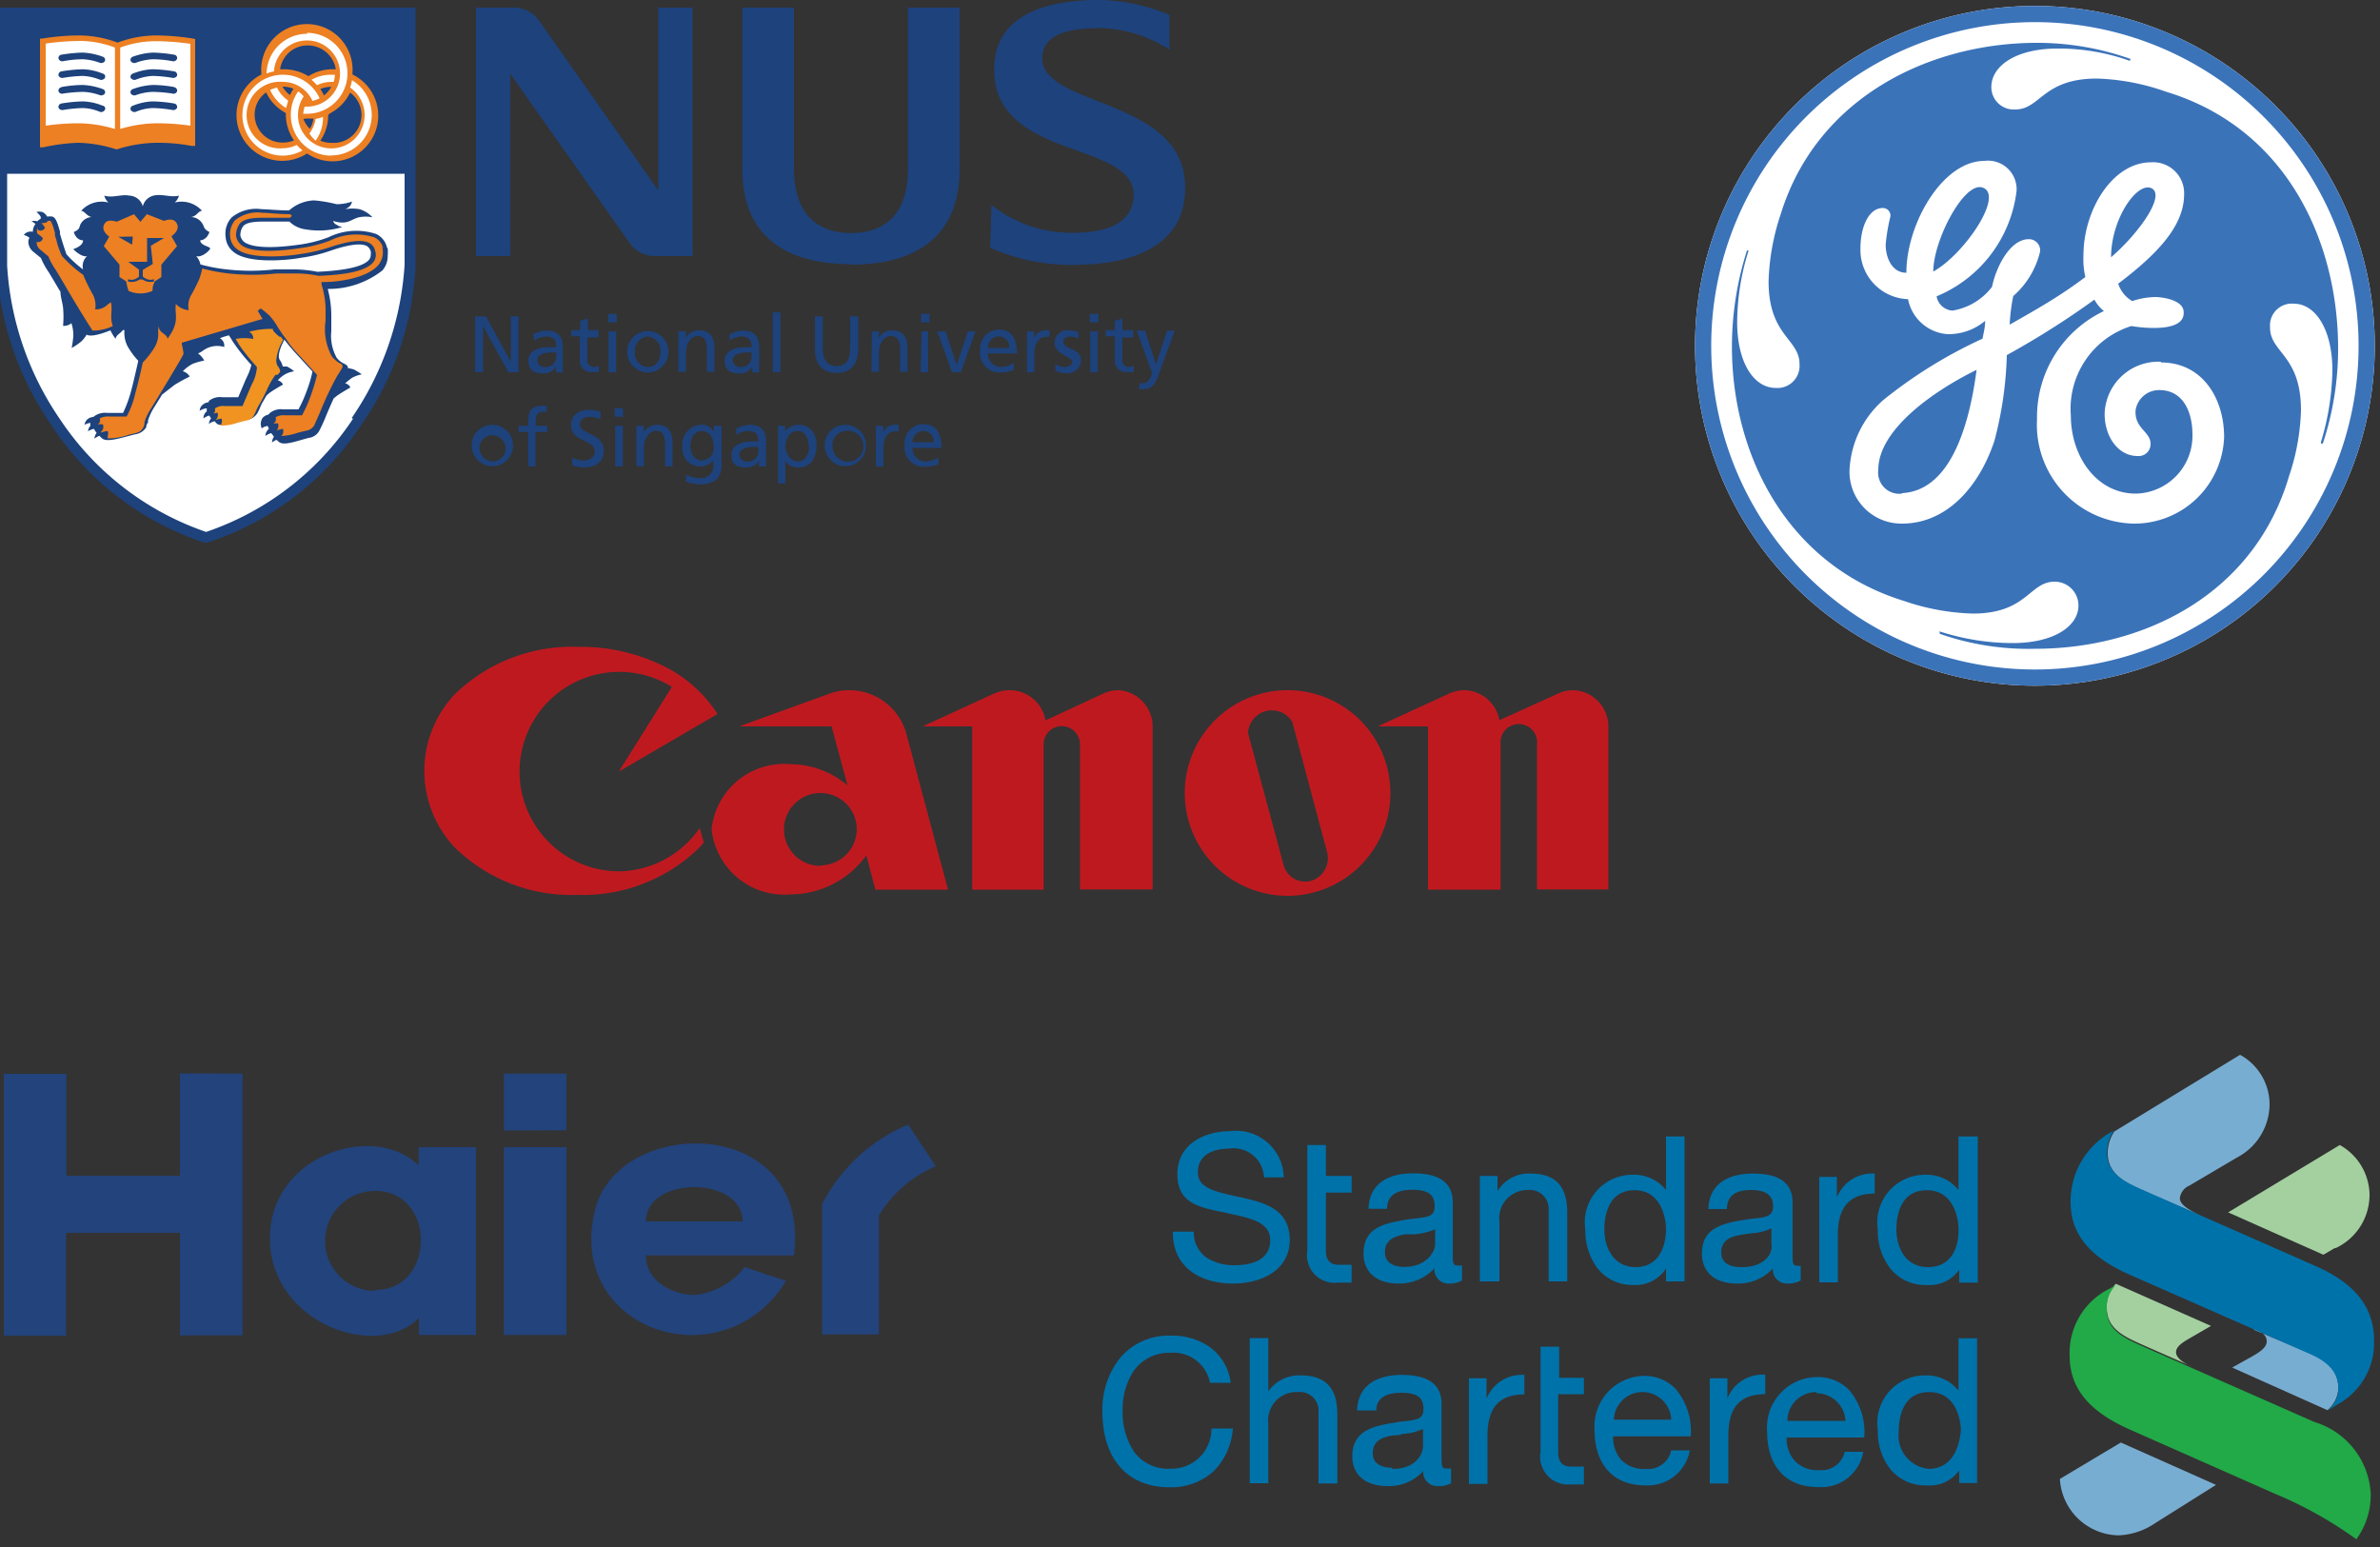 <svg id="Layer_1" data-name="Layer 1" xmlns="http://www.w3.org/2000/svg" viewBox="0 0 100 65"><rect x="0" y="0" width="100" height="65" fill="#333333" stroke="none"/><defs><style>.cls-1{fill:#1d427c;}.cls-2{fill:#ec8023;}.cls-3{fill:#fff;}.cls-4{fill:#f19320;}.cls-5{fill:#0072aa;}.cls-6{fill:#78add2;}.cls-7{fill:#a4d0a0;}.cls-8{fill:#21aa47;}.cls-9{fill:#22437b;}.cls-10{fill:#bf1920;}.cls-11{fill:#3b73b9;}</style></defs><polygon class="cls-1" points="19.96 13.29 20.42 13.29 21.45 15.18 21.46 15.18 21.46 13.29 21.79 13.29 21.79 15.64 21.36 15.64 20.3 13.71 20.3 13.71 20.3 15.64 19.96 15.64 19.96 13.29"/><path class="cls-1" d="M22.45,14.31a.86.86,0,0,1,.5-.17c.32,0,.42.15.42.45H23c-.33,0-.8.13-.8.56s.26.54.63.54a.62.62,0,0,0,.53-.27h0v.23h.29c0-.05,0-.14,0-.34v-.71c0-.46-.2-.71-.69-.71a1,1,0,0,0-.56.17Zm.92.66a.43.43,0,0,1-.47.45.3.3,0,0,1-.32-.28c0-.3.42-.33.59-.33h.2Z"/><path class="cls-1" d="M25.13,14.18h-.45v.94a.27.27,0,0,0,.27.3.4.4,0,0,0,.21-.06v.27a1,1,0,0,1-.27,0,.47.47,0,0,1-.53-.5v-1H24v-.26h.38v-.39l.32-.1v.49h.45v.26Z"/><path class="cls-1" d="M25.91,13.19h-.36v.35h.36Zm-.34,2.45h.32V13.92h-.32Z"/><path class="cls-1" d="M26.35,14.78a.87.87,0,1,0,1.74,0,.87.87,0,1,0-1.74,0m.33,0a.58.58,0,0,1,.54-.64.58.58,0,0,1,.53.64c0,.31-.16.64-.53.64a.57.57,0,0,1-.54-.64"/><path class="cls-1" d="M28.51,13.92h.31v.28h0a.6.6,0,0,1,.56-.32c.44,0,.64.28.64.74v1h-.32v-.89c0-.4-.08-.59-.36-.61s-.52.29-.52.7v.8h-.32V13.92Z"/><path class="cls-1" d="M30.66,14.31a.86.86,0,0,1,.5-.17c.31,0,.42.15.42.45h-.33c-.33,0-.8.13-.8.56s.26.54.63.54a.63.63,0,0,0,.53-.27h0v.23h.29a2.39,2.39,0,0,1,0-.34v-.71c0-.46-.2-.71-.69-.71a1,1,0,0,0-.56.17Zm.92.66a.43.43,0,0,1-.47.45.3.3,0,0,1-.32-.28c0-.3.42-.33.59-.33h.2V15Z"/><rect class="cls-1" x="32.47" y="13.12" width="0.32" height="2.52"/><path class="cls-1" d="M36.06,14.67c0,.65-.33,1-.91,1s-.91-.36-.91-1V13.29h.33v1.33c0,.45.14.76.58.76s.57-.31.57-.76V13.29h.34v1.38Z"/><path class="cls-1" d="M36.63,13.92h.3v.28h0a.6.6,0,0,1,.56-.32c.44,0,.64.28.64.74v1h-.31v-.89c0-.4-.09-.59-.37-.61s-.52.29-.52.7v.8h-.31Z"/><path class="cls-1" d="M39.06,13.54H38.7v-.35h.36Zm-.34.38H39v1.72h-.32Z"/><polygon class="cls-1" points="40.37 15.64 40 15.64 39.38 13.92 39.73 13.92 40.19 15.32 40.2 15.32 40.67 13.92 40.99 13.92 40.37 15.64"/><path class="cls-1" d="M42.6,15.25a1,1,0,0,1-.52.17.56.56,0,0,1-.57-.57h1.22c0-.55-.18-1-.75-1a.8.8,0,0,0-.8.87.82.82,0,0,0,.88.93,1.33,1.33,0,0,0,.54-.11Zm-1.09-.63c0-.23.15-.48.46-.48a.43.43,0,0,1,.43.48Z"/><path class="cls-1" d="M43.16,13.92h.29v.27h0a.52.52,0,0,1,.45-.31.56.56,0,0,1,.2,0v.28a.51.51,0,0,0-.17,0c-.28,0-.47.27-.47.7v.78h-.31V13.92Z"/><path class="cls-1" d="M44.34,15.3a.83.83,0,0,0,.39.12c.14,0,.32-.06.32-.24s-.74-.29-.74-.77a.53.53,0,0,1,.6-.53,1.29,1.29,0,0,1,.4.07l0,.28a.82.82,0,0,0-.33-.09c-.16,0-.3.07-.3.21,0,.35.74.25.74.79a.55.55,0,0,1-.6.54,1,1,0,0,1-.47-.1Z"/><path class="cls-1" d="M46.15,13.54h-.36v-.35h.36Zm-.34.38h.32v1.72h-.32Z"/><path class="cls-1" d="M47.61,14.18h-.45v.94a.27.27,0,0,0,.26.3.41.41,0,0,0,.22-.06v.27a1,1,0,0,1-.27,0,.47.47,0,0,1-.53-.5v-1h-.38v-.26h.38v-.39l.32-.1v.49h.45Z"/><path class="cls-1" d="M47.88,16.1a.66.66,0,0,0,.15,0c.28,0,.37-.39.37-.43a1.24,1.24,0,0,0-.06-.18l-.58-1.6h.35l.46,1.42h0l.47-1.42h.32l-.64,1.75c-.11.33-.24.71-.65.71a1.09,1.09,0,0,1-.22,0Z"/><path class="cls-1" d="M19.82,18.75a.87.87,0,1,0,.87-.9.86.86,0,0,0-.87.9m.33,0a.55.55,0,1,1,.54.64.58.58,0,0,1-.54-.64"/><path class="cls-1" d="M22.19,18.15h-.4v-.26h.4v-.16c0-.41.11-.68.57-.68l.21,0v.25l-.15,0c-.27,0-.31.18-.31.41v.18H23v.26H22.5V19.6h-.31V18.15Z"/><path class="cls-1" d="M25.22,17.61a1.11,1.11,0,0,0-.43-.09c-.19,0-.42.06-.42.31,0,.45,1,.34,1,1.12,0,.5-.38.69-.85.69a1.51,1.51,0,0,1-.48-.09l0-.32a1.3,1.3,0,0,0,.49.12c.19,0,.46-.11.46-.38,0-.53-1-.38-1-1.11,0-.42.33-.64.75-.64a1.74,1.74,0,0,1,.5.08Z"/><path class="cls-1" d="M26.18,17.51h-.35v-.36h.35Zm-.33.38h.32V19.6h-.32Z"/><path class="cls-1" d="M26.74,17.89h.31v.27h0a.64.64,0,0,1,.56-.31c.45,0,.65.28.65.74v1h-.32v-.88c0-.4-.09-.6-.36-.61s-.52.29-.52.7v.79h-.32Z"/><path class="cls-1" d="M30.31,17.89H30v.26h0a.56.56,0,0,0-.57-.3.82.82,0,0,0-.76.91.75.75,0,0,0,.73.84.69.69,0,0,0,.57-.26h0v.17a.51.51,0,0,1-.53.58,1.34,1.34,0,0,1-.62-.15l0,.29a1.62,1.62,0,0,0,.61.12c.62,0,.89-.3.89-.82V17.89Zm-.82,1.46c-.29,0-.48-.28-.48-.61s.16-.63.48-.63.5.3.5.66a.53.53,0,0,1-.5.58"/><path class="cls-1" d="M30.94,18.28a.8.8,0,0,1,.5-.17c.31,0,.42.15.42.44h-.33c-.33,0-.8.13-.8.56s.26.53.63.53a.63.63,0,0,0,.53-.26h0v.22h.3a2.3,2.3,0,0,1,0-.33v-.71c0-.47-.2-.71-.69-.71a1.15,1.15,0,0,0-.57.16Zm.92.66a.43.43,0,0,1-.48.45.3.3,0,0,1-.31-.28c0-.3.42-.33.59-.33h.2v.15Z"/><path class="cls-1" d="M32.71,20.31H33v-.94h0a.61.61,0,0,0,.57.27c.52,0,.74-.45.74-.92s-.24-.87-.74-.87a.7.7,0,0,0-.58.28h0v-.24h-.3v2.42ZM34,18.74c0,.27-.13.65-.47.65S33,19,33,18.75s.16-.64.5-.64.48.32.47.63"/><path class="cls-1" d="M34.65,18.75a.87.87,0,1,0,.87-.9.86.86,0,0,0-.87.9m.33,0a.58.58,0,0,1,.54-.64.65.65,0,1,1-.54.64"/><path class="cls-1" d="M36.81,17.89h.3v.27h0a.51.51,0,0,1,.44-.31.62.62,0,0,1,.21,0v.28a.36.36,0,0,0-.17,0c-.29,0-.47.27-.47.7v.77h-.32V17.89Z"/><path class="cls-1" d="M39.43,19.22a1.06,1.06,0,0,1-.53.17.56.56,0,0,1-.56-.57h1.22c0-.55-.18-1-.75-1a.79.79,0,0,0-.8.87.81.81,0,0,0,.88.92,1.22,1.22,0,0,0,.54-.11Zm-1.09-.64a.47.47,0,0,1,.46-.47.43.43,0,0,1,.43.47Z"/><path class="cls-1" d="M41.66,8.62a5.46,5.46,0,0,0,3.46,1.16c1.35,0,2.45-.39,2.51-1.51.15-2.43-6.09-1.46-5.85-5.57C41.9.64,43.94,0,46.14,0a7.8,7.8,0,0,1,3,.63V2.09a5.64,5.64,0,0,0-2.83-.91c-1.39,0-2.5.24-2.52,1.26,0,2.13,6.26,1.62,6,5.69-.14,2.3-2.37,3-4.7,3a8.42,8.42,0,0,1-3.49-.72Z"/><path class="cls-1" d="M35.76,11.1c-2.9,0-4.57-1.3-4.57-4V.32h2.17v6.8c0,1.66.8,2.67,2.4,2.67s2.39-1,2.39-2.67V.32h2.17v6.8c0,2.68-1.67,4-4.56,4"/><path class="cls-1" d="M27.66.32V8l-5-7.12A1.28,1.28,0,0,0,21.61.32H20V10.76h1.44V3.1l5,7.09a1.3,1.3,0,0,0,1.07.57H29.1V.32Z"/><path class="cls-1" d="M17.46,11.13V.32H-.14V11.14s0,0,0,.08a13,13,0,0,0,2.29,6.63A12.29,12.29,0,0,0,8.59,22.8l.06,0,.06,0a12.27,12.27,0,0,0,6.47-4.95,12.65,12.65,0,0,0,2.28-6.72"/><path class="cls-2" d="M8.1,1.62a9.63,9.63,0,0,0-1.6-.13,4.67,4.67,0,0,0-1.56.3,4.67,4.67,0,0,0-1.56-.3,9.49,9.49,0,0,0-1.6.13l-.1,0V6.19l.14,0A7.79,7.79,0,0,1,3.29,6a5.59,5.59,0,0,1,1.61.28l0,0,0,0A5.58,5.58,0,0,1,6.58,6a7.53,7.53,0,0,1,1.47.13l.15,0V1.64Z"/><path class="cls-3" d="M4.83,2a4.14,4.14,0,0,0-1.45-.28,10.79,10.79,0,0,0-1.46.11V5.28a9.91,9.91,0,0,1,1.38-.1,5.45,5.45,0,0,1,1.53.24V2Z"/><path class="cls-3" d="M6.5,1.73A4.33,4.33,0,0,0,5.05,2V5.42a5.46,5.46,0,0,1,1.54-.24A9.91,9.91,0,0,1,8,5.28V1.84A10.83,10.83,0,0,0,6.5,1.73"/><path class="cls-1" d="M2.57,2.3a.14.14,0,0,0-.11.17.17.17,0,0,0,.2.1,4.52,4.52,0,0,1,.82-.08,2.32,2.32,0,0,1,.72.15.18.18,0,0,0,.21-.08.14.14,0,0,0-.1-.18,2.81,2.81,0,0,0-.83-.17,6.33,6.33,0,0,0-.91.09"/><path class="cls-1" d="M2.57,3a.15.15,0,0,0-.11.18.18.18,0,0,0,.2.09,5.79,5.79,0,0,1,.82-.08,2.2,2.2,0,0,1,.72.16.19.19,0,0,0,.21-.08.13.13,0,0,0-.1-.18,2.4,2.4,0,0,0-.83-.18A6.33,6.33,0,0,0,2.57,3"/><path class="cls-1" d="M2.57,3.67a.14.14,0,0,0-.11.17.16.16,0,0,0,.2.09,6.59,6.59,0,0,1,.82-.07A2.32,2.32,0,0,1,4.2,4a.18.18,0,0,0,.21-.08.14.14,0,0,0-.1-.18,2.81,2.81,0,0,0-.83-.17,5.06,5.06,0,0,0-.91.09"/><path class="cls-1" d="M2.57,4.35a.15.15,0,0,0-.11.18.18.18,0,0,0,.2.09,5.79,5.79,0,0,1,.82-.08,2,2,0,0,1,.72.16.18.18,0,0,0,.21-.09.12.12,0,0,0-.1-.17,2.4,2.4,0,0,0-.83-.18,6.33,6.33,0,0,0-.91.09"/><path class="cls-1" d="M7.33,2.3a.14.14,0,0,1,.11.17.17.17,0,0,1-.2.1,4.39,4.39,0,0,0-.82-.08,2.32,2.32,0,0,0-.72.15.18.18,0,0,1-.21-.08.14.14,0,0,1,.1-.18,2.81,2.81,0,0,1,.83-.17,6.33,6.33,0,0,1,.91.09"/><path class="cls-1" d="M7.33,3a.15.15,0,0,1,.11.18.18.18,0,0,1-.2.09,5.6,5.6,0,0,0-.82-.08,2.2,2.2,0,0,0-.72.16.19.19,0,0,1-.21-.08.14.14,0,0,1,.1-.18,2.4,2.4,0,0,1,.83-.18A6.33,6.33,0,0,1,7.33,3"/><path class="cls-1" d="M7.33,3.67a.14.14,0,0,1,.11.17.16.16,0,0,1-.2.09,6.37,6.37,0,0,0-.82-.07A2.32,2.32,0,0,0,5.7,4a.18.18,0,0,1-.21-.08.14.14,0,0,1,.1-.18,2.81,2.81,0,0,1,.83-.17,5.06,5.06,0,0,1,.91.09"/><path class="cls-1" d="M7.33,4.35a.15.15,0,0,1,.11.18.18.18,0,0,1-.2.09,5.6,5.6,0,0,0-.82-.08,2,2,0,0,0-.72.16.18.18,0,0,1-.21-.09.13.13,0,0,1,.1-.17,2.4,2.4,0,0,1,.83-.18,6.33,6.33,0,0,1,.91.09"/><path class="cls-3" d="M14.83,17.6a12.06,12.06,0,0,1-6.17,4.75A12.08,12.08,0,0,1,2.51,17.6,12.73,12.73,0,0,1,.3,11.17V7.3H17v3.82a.06.06,0,0,1,0,0,12.77,12.77,0,0,1-2.22,6.44"/><path class="cls-1" d="M16.26,10.4a.83.83,0,0,0-.46-.57,2.66,2.66,0,0,0-2,.14,5.53,5.53,0,0,1-1.23.31c-.43.06-1.87.25-2.33-.13a.48.48,0,0,1-.14-.25.63.63,0,0,1,.12-.4c.11-.13.38-.19.82-.19l1.12,0a1.19,1.19,0,0,0,.7.33,3.33,3.33,0,0,0,1.52-.1.62.62,0,0,1-.24-.1A.22.22,0,0,1,14,9.28a1.06,1.06,0,0,0,.39.07c.29,0,.42-.15.69-.22a1.46,1.46,0,0,1,.57,0,1.24,1.24,0,0,0-.54-.34,1.73,1.73,0,0,0-.61,0,.6.6,0,0,0,.19-.12.41.41,0,0,0,.1-.2,2,2,0,0,1-.65.11,5.71,5.71,0,0,0-.94-.16,1.66,1.66,0,0,0-1.05.42c-.51,0-.92-.05-1.16-.05a1.62,1.62,0,0,0-1.26.35,1,1,0,0,0-.25.81.87.87,0,0,0,.34.64c.61.5,2.25.35,2.83.24a6.26,6.26,0,0,0,1.22-.29h0c.29-.1,1.18-.4,1.55-.2a.41.41,0,0,1,.16.23.78.78,0,0,1,0,.14.35.35,0,0,1-.07.2c-.34.41-1.62.48-2.17.51a5.42,5.42,0,0,0-.92-.1c-.33,0-.6,0-.89,0a9,9,0,0,1-2,0,6.88,6.88,0,0,1-1.11-.21.69.69,0,0,0-.18-.35c.21.07.5-.17.58-.29s-.39-.12-.41-.37c0,0,.27,0,.39-.35-.28-.15-.19-.21-.32-.39a.57.57,0,0,0-.5-.24.34.34,0,0,0,.19-.05c.12-.06.2-.22.32-.21a1.15,1.15,0,0,0-1.15-.35.59.59,0,0,0,.18-.29c-.36.09-.71-.09-1.07,0A.61.61,0,0,0,6,8.67H6a.61.61,0,0,0-.56-.45c-.35-.07-.7.11-1.06,0a.59.59,0,0,0,.18.29,1.15,1.15,0,0,0-1.15.35c.12,0,.2.15.32.21a.26.26,0,0,0,.18.05.56.56,0,0,0-.49.24c-.13.18,0,.24-.32.39.12.38.39.34.39.35,0,.25-.41.36-.41.37s.36.36.58.29a.57.57,0,0,0-.17.56,4.55,4.55,0,0,1-.7-.64s-.14-.41-.21-.65l-.06-.2,0-.1c-.09-.32-.17-.59-.32-.63a.83.83,0,0,0-.22,0,.41.41,0,0,0-.2-.19.43.43,0,0,0-.25,0,.61.61,0,0,1,.18.2.26.26,0,0,1,0,.08l-.08.05h0a.33.33,0,0,0-.06.06h0a.41.41,0,0,0-.25,0,.58.58,0,0,1,.17.11.54.54,0,0,0-.11.33v0A.37.37,0,0,0,1,9.87a.83.83,0,0,1,.24.12l0,0v0a.34.34,0,0,0-.05.17.56.56,0,0,0,.2.41l.33.27a3.23,3.23,0,0,0,.33.6s.21.35.41.69l.08.13c0,.21.09.47.11.67a4.22,4.22,0,0,1,0,.76A.48.48,0,0,0,3,13.58a1.55,1.55,0,0,1,.08.54,4,4,0,0,1-.07.5,2.34,2.34,0,0,0,.4-.27,1.22,1.22,0,0,0,.23-.29c.19.12.73-.07,1-.18a1.84,1.84,0,0,0,.22.36c0-.16.22-.24.3-.37h.07a1.23,1.23,0,0,0,.13.68,3.3,3.3,0,0,0,.45.61c-.07.31-.19.85-.31,1.3a5.3,5.3,0,0,1-.33.89c-.2,0-.55,0-.66,0a.77.77,0,0,0-.59.17l0,0a.41.41,0,0,0-.26.11.39.39,0,0,0-.11.22.63.63,0,0,1,.25-.08h0v0a.24.24,0,0,0,0,.12l0,0a.36.36,0,0,0-.1.23.71.71,0,0,1,.25-.1,1,1,0,0,0,.11.17v0a.41.41,0,0,0-.09.24.75.75,0,0,1,.21-.12,1.14,1.14,0,0,0,.11.11c.16.14.56.05,1.07-.09l.31-.08a.65.65,0,0,0,.47-.29s0-.11.08-.21l0-.09a2.44,2.44,0,0,1,.26-.55s.14-.22.33-.53l.5-.39c.22-.15.66-.37.66-.37a.48.48,0,0,0-.29-.22,1.6,1.6,0,0,1,.41-.31,2.67,2.67,0,0,1,.49-.14.85.85,0,0,0-.26-.3,1,1,0,0,0,.2-.11,1,1,0,0,1,.9-.16.36.36,0,0,0-.18-.37,2.78,2.78,0,0,1,.38-.12c.09.14.18.3.23.36a7.39,7.39,0,0,0,.71.88,0,0,0,0,1,0,0,2.24,2.24,0,0,1-.19.52l-.06.13-.3.71c-.14,0-.53,0-.67,0a.74.74,0,0,0-.57.16l0,.05a.46.46,0,0,0-.28.13.36.36,0,0,0-.1.23.71.71,0,0,1,.25-.1h.05a.41.41,0,0,0,0,.12l-.06.06a.35.35,0,0,0-.08.24.7.7,0,0,1,.24-.12h0l.08.12a.05.05,0,0,0,0,0,.37.37,0,0,0-.09.23.59.59,0,0,1,.24-.11l.09.1c.16.13.49,0,.94-.08l.32-.08a.61.61,0,0,0,.45-.29l.09-.18a2.22,2.22,0,0,1,.11-.25c.06-.09.11-.19.17-.29a1.15,1.15,0,0,1,.19-.16c.15-.11.51-.31.51-.31a.32.32,0,0,0-.22-.18,1.37,1.37,0,0,1,.32-.26,1.21,1.21,0,0,1,.37-.12,1.79,1.79,0,0,0-.3-.2l-.18,0a.74.74,0,0,0-.12-.27c-.13-.19.06-.62.19-.86.07.1.19.25.39.48l.79.86a5.47,5.47,0,0,1-.26.86,5.34,5.34,0,0,1-.33.73c-.15,0-.51,0-.64,0a.74.74,0,0,0-.57.16l-.05.06a.47.47,0,0,0-.24.13A.45.45,0,0,0,11,18a.42.42,0,0,1,.25-.1h0l.05.12a.17.17,0,0,0-.06.06.41.41,0,0,0-.09.24.62.62,0,0,1,.25-.12h0l.11.15h0a.43.43,0,0,0-.08.24.76.76,0,0,1,.19-.11l.09.08c.15.14.48.06.93-.07l.32-.09a.58.58,0,0,0,.45-.29,7,7,0,0,0,.3-.66c.1-.24.21-.49.31-.71l.15-.12c.17-.12.55-.34.55-.34a.29.29,0,0,0-.22-.17,2.77,2.77,0,0,1,.3-.24,1.43,1.43,0,0,1,.4-.14,2.43,2.43,0,0,0-.32-.2,1.1,1.1,0,0,0-.26-.06c0-.11-.07-.14-.16-.19a.8.8,0,0,1-.32-.26,1.9,1.9,0,0,1-.22-1.11v-.7a4.34,4.34,0,0,0-.15-1.07,3.66,3.66,0,0,0,2.3-.78.92.92,0,0,0,.22-.61,1.76,1.76,0,0,0,0-.31"/><path class="cls-4" d="M11.64,15.76c.09-.08.13-.12.13-.17a.42.42,0,0,0-.1-.21.44.44,0,0,1-.06-.26,2,2,0,0,1,.29-.84l-.1-.13-.05,0a1.37,1.37,0,0,1-.28-.27l0-.06a3.41,3.41,0,0,0-1,.12.32.32,0,0,1,.17.3,2.13,2.13,0,0,0-.74,0c.08.13.15.26.19.31a8.25,8.25,0,0,0,.69.85.2.2,0,0,1,0,.15,1.66,1.66,0,0,1-.19.58l-.06.13-.34.8h0s-.56,0-.74,0a.62.62,0,0,0-.42.1.28.28,0,0,1,0,.13.15.15,0,0,1-.09.1l0,0a.83.83,0,0,1,.2-.05.25.25,0,0,1,0,.18.29.29,0,0,1-.08.13l0,0a.92.92,0,0,1,.25-.06.28.28,0,0,1,0,.19.16.16,0,0,1-.06.1,2,2,0,0,0,.74-.12l.34-.09a.42.42,0,0,0,.34-.22l.08-.16a1.71,1.71,0,0,1,.13-.27,7.11,7.11,0,0,0,.33-.63,3.45,3.45,0,0,1,.37-.65"/><polyline class="cls-4" points="5.24 13.7 5.24 13.71 5.24 13.71 5.24 13.7"/><path class="cls-2" d="M4.54,12.78A.71.71,0,0,1,4,13a1,1,0,0,0-.09-.61,7.43,7.43,0,0,1-.35-.69l-.06-.15a5.19,5.19,0,0,1-.9-.8,3.71,3.71,0,0,1-.24-.7L2.31,9.9l0-.11c-.08-.31-.15-.49-.2-.51H2s0,.09-.18.09a.19.19,0,0,1-.09,0l0,0h0l0,0a.68.68,0,0,1,.16.2.21.21,0,0,1-.16.12.23.23,0,0,1-.16-.05.13.13,0,0,0,0-.08.45.45,0,0,0,0,.26,1.33,1.33,0,0,1,.23.18.19.19,0,0,1-.13.16.15.15,0,0,1-.13,0,.39.39,0,0,0,.14.32l.35.29v0a2.94,2.94,0,0,0,.31.57s.14.22.43.72c.38.66,1,1.66,1.12,1.83a1.9,1.9,0,0,0,.85-.19c-.14-.39,0-.63-.08-1"/><path class="cls-2" d="M16.1,10.44a.66.66,0,0,0-.38-.47,2.51,2.51,0,0,0-1.88.15,5.66,5.66,0,0,1-1.26.31c-.57.09-2,.25-2.46-.15a.62.62,0,0,1-.2-.36.82.82,0,0,1,.16-.53c.15-.17.44-.24.94-.24l1.16,0,.09-.08L12.19,9c-.52,0-.93-.06-1.17-.06a1.51,1.51,0,0,0-1.14.31.9.9,0,0,0-.21.69.73.73,0,0,0,.28.52c.52.43,2,.33,2.7.21a7,7,0,0,0,1.2-.28h0c.34-.11,1.24-.41,1.67-.18a.47.47,0,0,1,.24.33.48.48,0,0,1-.08.48c-.38.47-1.62.54-2.29.57h0a5,5,0,0,0-.9-.1c-.32,0-.59,0-.88,0a9.14,9.14,0,0,1-2,0,7.33,7.33,0,0,1-1.11-.21,3,3,0,0,1-.13.45,7.43,7.43,0,0,1-.35.69.9.9,0,0,0-.09.61.79.79,0,0,1-.54-.26c-.07.45.19.73-.35,1.46C7,14,6.66,14,6.68,13.7c-.09.26.06.41-.16.85a3.52,3.52,0,0,1-.52.68c-.07.32-.19.84-.31,1.27a3.65,3.65,0,0,1-.37,1l0,0h0c-.17,0-.59,0-.72,0a.76.76,0,0,0-.41.08.23.23,0,0,1,0,.16.19.19,0,0,1-.1.09l0,0a1,1,0,0,1,.23,0,.26.26,0,0,1,0,.21.17.17,0,0,1-.07.09l0,.05a.88.88,0,0,1,.27-.07.25.25,0,0,1,0,.22.15.15,0,0,1,0,.09,2.61,2.61,0,0,0,.88-.15l.33-.08A.45.45,0,0,0,6,18a1.1,1.1,0,0,0,.07-.17l0-.09a2.19,2.19,0,0,1,.28-.58c.33-.54,1.32-2.16,1.36-2.29v0a2.25,2.25,0,0,0-.07-.4l0-.07,3.39-1-.2-.34.12-.1a3,3,0,0,1,.39.32,2.7,2.7,0,0,1,.35.5l.07.1c.13.21.27.37.27.38h0a4,4,0,0,0,.44.56l.85.93v0a8,8,0,0,1-.28.92,5.75,5.75,0,0,1-.35.78l0,0h0c-.16,0-.56,0-.7,0a.68.68,0,0,0-.41.08.29.29,0,0,1,0,.16.19.19,0,0,1-.1.1l0,0,.2,0a.26.26,0,0,1,0,.19.16.16,0,0,1-.08.12l0,0a1.14,1.14,0,0,1,.29-.08.33.33,0,0,1,0,.19.19.19,0,0,1-.08.11,2.47,2.47,0,0,0,.71-.14l.33-.08a.49.49,0,0,0,.35-.22s.21-.47.28-.64a13.37,13.37,0,0,1,.69-1.45l.11-.17c.06-.1.12-.18.11-.23s0-.08-.08-.11a1.13,1.13,0,0,1-.37-.31,2.42,2.42,0,0,1-.26-1.5v-.41a3.64,3.64,0,0,0-.17-1.11l0-.1h.11c.59,0,1.82-.16,2.29-.73a.86.86,0,0,0,.14-.78"/><path class="cls-3" d="M12.9,4.05a1.22,1.22,0,0,1,.17.29l-.17,0-.17,0a1.22,1.22,0,0,1,.17-.29"/><path class="cls-2" d="M12.19,4a1.22,1.22,0,0,1-.32-.36h0a1.18,1.18,0,0,1,.46.09,1.82,1.82,0,0,0-.15.27m-1-.12a1.89,1.89,0,0,0,.83.87v.07a1.92,1.92,0,0,0,.34,1.08,1.22,1.22,0,0,1-.46.09A1.17,1.17,0,0,1,10.7,4.83a1.15,1.15,0,0,1,.47-.94m2.75-.24h0a1.19,1.19,0,0,1-.31.36,1.43,1.43,0,0,0-.15-.27,1.18,1.18,0,0,1,.46-.09m-2-.74h-.15a1.16,1.16,0,0,1,1.17-1,1.19,1.19,0,0,1,1.17,1h-.15a1.89,1.89,0,0,0-1,.29,2,2,0,0,0-1-.29m1.91,1.85a1.91,1.91,0,0,0,.84-.87A1.17,1.17,0,0,1,13.92,6a1.14,1.14,0,0,1-.46-.09,1.88,1.88,0,0,0,.33-1.08Zm-1,.22h.3a1.11,1.11,0,0,1-.15.43A1.11,1.11,0,0,1,12.75,5m2.06-1.85V3.07a1.92,1.92,0,1,0-3.83,0v.06A1.92,1.92,0,1,0,12.9,6.45a1.92,1.92,0,1,0,1.91-3.32"/><path class="cls-3" d="M13.26,5a1.58,1.58,0,0,0,.31-.09,1.63,1.63,0,0,1-.31,1A1.51,1.51,0,0,1,13,5.61,1.38,1.38,0,0,0,13.26,5"/><path class="cls-3" d="M12.9,1.38a1.7,1.7,0,0,1,0,3.4h-.16a1.59,1.59,0,0,1,.06-.3h.1A1.39,1.39,0,1,0,11.51,3a1.58,1.58,0,0,0-.31.09,1.7,1.7,0,0,1,1.7-1.67"/><path class="cls-3" d="M13.92,3.14h.15a1,1,0,0,1-.05.3h-.1a1.39,1.39,0,0,0-.6.14,2.5,2.5,0,0,0-.23-.23,1.68,1.68,0,0,1,.83-.21"/><path class="cls-3" d="M11.88,6.54a1.7,1.7,0,1,1,1.55-2.41,1.54,1.54,0,0,1-.3.11,1.37,1.37,0,0,0-1.25-.8,1.4,1.4,0,1,0,0,2.79,1.35,1.35,0,0,0,.59-.14,1.73,1.73,0,0,0,.24.23,1.72,1.72,0,0,1-.83.22"/><path class="cls-3" d="M11.64,3.68a1.35,1.35,0,0,0,.46.54c0,.11-.06.21-.08.32a1.71,1.71,0,0,1-.67-.76,1.42,1.42,0,0,1,.29-.1"/><path class="cls-3" d="M13.92,6.54a1.7,1.7,0,0,1-1.7-1.7,1.66,1.66,0,0,1,.31-1,1.15,1.15,0,0,1,.23.21,1.43,1.43,0,0,0-.24.78,1.4,1.4,0,1,0,2.19-1.15,1.57,1.57,0,0,0,.08-.31,1.7,1.7,0,0,1-.87,3.16"/><path class="cls-2" d="M7.22,9.91c.1-.07.34-.27.21-.52S7,9.24,6.89,9.28L6.17,9l-.27.32L5.63,9l-.71.31c-.1,0-.41-.14-.54.11s.11.45.21.52h0l-.23.4.66.78v.52l.28.18a2.87,2.87,0,0,0,.1.4,1.2,1.2,0,0,0,.5.11h0a1.26,1.26,0,0,0,.51-.11c0-.11,0-.21.1-.4l.27-.18v-.52l.66-.78-.23-.4h0"/><polygon class="cls-1" points="5.58 9.94 5.55 10.28 4.97 9.95 5.58 9.94"/><path class="cls-1" d="M6.33,10.28l.09.81L6,11.34s0,.27,0,.28a.63.63,0,0,0,.18.11.42.42,0,0,0,.29,0h0l0,.1h0a.77.77,0,0,1-.3,0,1.15,1.15,0,0,1-.19-.09H5.87a.82.82,0,0,1-.19.09.76.76,0,0,1-.3,0h0l0-.1h0a.41.41,0,0,0,.29,0,.55.55,0,0,0,.17-.11v-.29L5.39,11h.79V10h.71l-.56.33"/><path class="cls-5" d="M56.79,53.14h-.55c-.38,0-.53-.23-.53-.58V50.11h1.08v-.7H55.71v-1.3h-.78v4.44a1.16,1.16,0,0,0,1.3,1.34h.56v-.75"/><path class="cls-5" d="M49.28,51.77v0c0,1.59,1.3,2.16,2.52,2.16s2.39-.57,2.39-1.83-1-1.55-1.95-1.77l-.33-.07c-.84-.19-1.58-.34-1.58-1,0-.9.93-1,1.32-1a1.28,1.28,0,0,1,1.46,1.21v0h.83v0a2,2,0,0,0-2.26-1.94c-1.1,0-2.21.56-2.21,1.8s.92,1.4,2,1.62l.21.05c.87.18,1.69.36,1.69,1.1,0,.93-.93,1.06-1.49,1.06a2.12,2.12,0,0,1-1.2-.33,1.28,1.28,0,0,1-.52-1.08v0h-.83"/><path class="cls-5" d="M61.49,53.17l-.05,0a.68.68,0,0,1-.2,0c-.19,0-.2-.11-.2-.46V50.53c0-.83-.54-1.23-1.67-1.23-.68,0-1.82.19-1.87,1.49v0h.78v0c0-.54.37-.8,1.06-.8s.94.22.94.7-.4.45-1,.53a4.53,4.53,0,0,0-.49.08c-.76.14-1.5.37-1.5,1.37,0,.78.55,1.26,1.47,1.26a2,2,0,0,0,1.51-.64.59.59,0,0,0,.63.64,1,1,0,0,0,.53-.13h0v-.62M59,53.23c-.24,0-.81-.06-.81-.61s.43-.68.85-.76l.39,0a2.71,2.71,0,0,0,.87-.21h0v.67C60.26,52.64,59.91,53.23,59,53.23Z"/><path class="cls-5" d="M62.18,49.41v4.43H63v-2.5A1.19,1.19,0,0,1,64.22,50a.79.79,0,0,1,.85.84v3h.78V50.94c0-1.1-.5-1.63-1.53-1.63a1.53,1.53,0,0,0-1.4.74v-.64h-.74"/><path class="cls-5" d="M70,47.75V50a1.71,1.71,0,0,0-1.39-.64,2,2,0,0,0-2,2.3,2.66,2.66,0,0,0,.51,1.63,1.88,1.88,0,0,0,1.53.7A1.52,1.52,0,0,0,70,53.3v.54h.78V47.75H70m-1.28,5.49c-.9,0-1.31-.79-1.31-1.58,0-.49.12-1.65,1.27-1.65S70,51.25,70,51.63C70,52.41,69.68,53.24,68.72,53.24Z"/><path class="cls-5" d="M75.73,53.18l0,0a.49.49,0,0,1-.21,0c-.19,0-.2-.1-.2-.45V50.54c0-.83-.54-1.23-1.66-1.23-.69,0-1.83.19-1.88,1.49v0h.78v0c0-.55.36-.8,1-.8s.94.22.94.69-.4.46-1,.53l-.49.08c-.76.15-1.5.37-1.5,1.37,0,.79.55,1.26,1.47,1.26a2,2,0,0,0,1.51-.63.59.59,0,0,0,.63.63,1,1,0,0,0,.54-.13h0v-.62m-2.53.06c-.24,0-.81-.06-.81-.61s.43-.68.85-.75l.4-.06a2.26,2.26,0,0,0,.86-.21h0v.68C74.5,52.66,74.15,53.24,73.2,53.24Z"/><path class="cls-5" d="M78.77,49.31h0a1.6,1.6,0,0,0-1.59,1v-.86h-.74v4.43h.78v-2c0-1.17.5-1.73,1.55-1.73h0v-.82"/><path class="cls-5" d="M82.29,47.75V50a1.71,1.71,0,0,0-1.39-.64,2,2,0,0,0-2,2.3,2.55,2.55,0,0,0,.52,1.63,1.86,1.86,0,0,0,1.53.7,1.52,1.52,0,0,0,1.37-.64v.54h.78V47.75h-.78M81,53.24c-.91,0-1.32-.79-1.32-1.58,0-.49.12-1.65,1.28-1.65s1.33,1.24,1.33,1.62C82.31,52.41,82,53.24,81,53.24Z"/><path class="cls-5" d="M50.9,60v0a1.67,1.67,0,0,1-1.7,1.71A1.78,1.78,0,0,1,47.65,61a3,3,0,0,1-.48-1.75,2.89,2.89,0,0,1,.48-1.67,1.82,1.82,0,0,1,1.53-.74,1.56,1.56,0,0,1,1.66,1.26v0h.87v0a2.18,2.18,0,0,0-.85-1.48,2.73,2.73,0,0,0-1.66-.5,2.66,2.66,0,0,0-2.14.94,3.47,3.47,0,0,0-.74,2.26c0,2,1.08,3.17,2.81,3.17A2.65,2.65,0,0,0,51,61.81a2.82,2.82,0,0,0,.8-1.79v0H50.9"/><path class="cls-5" d="M52.51,56.22v6.1h.78v-2.5a1.19,1.19,0,0,1,1.26-1.33.78.78,0,0,1,.85.84v3h.79V59.41c0-1.09-.5-1.62-1.53-1.62a1.58,1.58,0,0,0-1.37.67V56.22h-.78"/><path class="cls-5" d="M57.82,59.31v0c0-.54.37-.79,1.06-.79s.93.21.93.69-.39.45-1,.53l-.48.08c-.76.14-1.51.37-1.51,1.37,0,.78.55,1.25,1.48,1.25a1.94,1.94,0,0,0,1.5-.63.59.59,0,0,0,.64.63,1,1,0,0,0,.53-.12h0v-.62l0,0a.73.73,0,0,1-.21,0c-.18,0-.19-.1-.19-.46V59c0-.83-.55-1.23-1.67-1.23-.68,0-1.83.19-1.88,1.49v0h.78m.69,2.41c-.25,0-.81-.06-.81-.61s.43-.68.85-.75c.12,0,.26,0,.39-.06a2.32,2.32,0,0,0,.87-.21h0v.67C59.81,61.13,59.45,61.72,58.51,61.72Z"/><path class="cls-5" d="M83.07,62.31V56.23h-.78v2.2a1.71,1.71,0,0,0-1.39-.64,2,2,0,0,0-2,2.3,2.55,2.55,0,0,0,.52,1.63,1.88,1.88,0,0,0,1.53.69,1.52,1.52,0,0,0,1.37-.63v.53h.78m-2-.59a1.4,1.4,0,0,1-1.32-1.58c0-.5.12-1.65,1.28-1.65s1.33,1.24,1.33,1.62C82.31,60.88,82,61.72,81,61.72Z"/><path class="cls-5" d="M70.22,60.94a1,1,0,0,1-1.09.78,1.31,1.31,0,0,1-1-.37,1.4,1.4,0,0,1-.35-1h3.26v0a2.78,2.78,0,0,0-.64-2,1.82,1.82,0,0,0-1.36-.54A2.12,2.12,0,0,0,67,60.09c0,1.48.82,2.32,2.12,2.32A1.79,1.79,0,0,0,71,60.94h-.78M69,58.49a1.21,1.21,0,0,1,1.22,1.16H67.81A1.2,1.2,0,0,1,69,58.49Z"/><path class="cls-5" d="M77.51,61a1,1,0,0,1-1.08.77,1.3,1.3,0,0,1-1-.37,1.37,1.37,0,0,1-.36-1h3.26v0a2.73,2.73,0,0,0-.64-2,1.82,1.82,0,0,0-1.36-.54,2.12,2.12,0,0,0-2.08,2.3c0,1.48.82,2.32,2.12,2.32A1.79,1.79,0,0,0,78.29,61h-.78m-1.19-2.46a1.22,1.22,0,0,1,1.22,1.16H75.1A1.21,1.21,0,0,1,76.32,58.49Z"/><path class="cls-5" d="M62.5,62.32v-2c0-1.18.49-1.73,1.55-1.73h0v-.82h0a1.59,1.59,0,0,0-1.59,1v-.86h-.74v4.44h.78"/><path class="cls-5" d="M72.62,62.31v-2c0-1.18.49-1.73,1.55-1.73h0v-.82h0a1.59,1.59,0,0,0-1.59,1v-.85h-.74v4.42h.78"/><path class="cls-5" d="M66.59,61.62H66c-.38,0-.53-.24-.53-.58V58.58h1.08v-.69H65.51V56.58h-.78V61A1.17,1.17,0,0,0,66,62.37h.55v-.75"/><path class="cls-6" d="M90.55,64a2.93,2.93,0,0,1-1.52.51,2.51,2.51,0,0,1-2.48-2.37l2.56-1.53,4,1.78L90.55,64"/><path class="cls-7" d="M92.08,57.41l-1.91-.84c-.85-.38-1.65-.69-1.65-1.63a1.31,1.31,0,0,1,.38-1l4,1.77-1,.58c-.28.17-.47.32-.47.53s.26.42.62.58"/><path class="cls-6" d="M94,48.63l-2,1.18a.67.67,0,0,0-.41.53c0,.3.45.53.85.72L90,50c-.72-.32-1.44-.68-1.44-1.55a1.61,1.61,0,0,1,.28-.91l5.28-3.22a2.38,2.38,0,0,1,1.24,2.05A2.54,2.54,0,0,1,94,48.63"/><path class="cls-7" d="M98.1,52.44l-.48.28-4-1.78,4.69-2.83a2.43,2.43,0,0,1,1.25,2.06,2.47,2.47,0,0,1-1.42,2.27"/><path class="cls-6" d="M94.7,55.87l2.38,1c.9.4,1.17.87,1.17,1.47a1.28,1.28,0,0,1-.46.91l-4-1.79.68-.38c.58-.31.77-.5.77-.72s-.14-.36-.52-.53"/><path class="cls-8" d="M99,64.67a16.89,16.89,0,0,0-3.42-1.91l-6.08-2.69c-1.53-.68-2.54-1.59-2.54-3.11a3,3,0,0,1,1.65-2.8L88.9,54a1.31,1.31,0,0,0-.38,1c0,.94.8,1.25,1.65,1.63l7.08,3.12a3.33,3.33,0,0,1,2.36,3,3.16,3.16,0,0,1-.66,2"/><path class="cls-5" d="M98.23,59l-.44.28a1.26,1.26,0,0,0,.46-.91c0-.6-.28-1.07-1.17-1.47l-7.57-3.33C88,52.91,87,52,87,50.51a3.33,3.33,0,0,1,1.81-3,1.62,1.62,0,0,0-.28.92c0,.86.72,1.22,1.44,1.54l7.36,3.24c1.33.6,2.42,1.49,2.42,3.12A2.94,2.94,0,0,1,98.23,59"/><g id="g2400"><g id="g2402"><path id="path2404" class="cls-9" d="M38.16,47.25,39.32,49a5.17,5.17,0,0,0-2.39,2.07v5H34.54V50.6A7.16,7.16,0,0,1,38.16,47.25Z"/><path id="path2406" class="cls-9" d="M25,50.84c1-4,9.11-4,8.36,1.91H27.14c0,1.14,1.21,1.66,2.05,1.66a3.08,3.08,0,0,0,2.1-1.17l1.74.58C30.39,58.1,23.75,55.91,25,50.84Zm2.15.48H31.2C31.2,49.4,27.14,49.4,27.14,51.32Z"/><path id="path2408" class="cls-9" d="M23.8,48.2v7.89H21.17V48.2Z"/><polygon id="polygon2410" class="cls-9" points="23.8 45.11 23.8 47.49 21.17 47.5 21.17 45.11 23.8 45.11"/><path id="path2412" class="cls-9" d="M20,48.2v7.89H17.6v-.71c-1.81,1.81-6.26.19-6.26-3.35s4.42-4.89,6.25-3.06l0-.77Zm-4.23,6c2.55,0,2.55-4.16,0-4.16A2.08,2.08,0,1,0,15.75,54.24Z"/><path id="path2414" class="cls-9" d="M10.19,45.11v11H7.56V51.8l-4.78,0s0,2.8,0,4.32H.16v-11H2.79V49.4H7.56v-4.3Z"/></g></g><path id="C" class="cls-10" d="M26,36.61a4.19,4.19,0,1,1,2.23-7.75L26,32.42,30.15,30a5.72,5.72,0,0,0-1.9-1.82,7.81,7.81,0,0,0-3.94-1,7.06,7.06,0,0,0-5.21,2,4.69,4.69,0,0,0,0,6.42,7,7,0,0,0,5.15,2,7,7,0,0,0,5.15-2l.17-.2-.17-.61A4.19,4.19,0,0,1,26,36.61"/><path id="a" class="cls-10" d="M39.83,37.37l-1.75-6.55A2.49,2.49,0,0,0,35.68,29a2.36,2.36,0,0,0-.84.15l-3.78,1.37h3.88L35.61,33a3.72,3.72,0,0,0-2.4-.89,3.06,3.06,0,0,0-3.31,2.73,3.07,3.07,0,0,0,3.31,2.74,3.94,3.94,0,0,0,3.19-1.64l.38,1.44h3m-5.35-1A1.53,1.53,0,1,1,36,34.83,1.53,1.53,0,0,1,34.48,36.36Z"/><path id="n1" class="cls-10" d="M47,29a1.5,1.5,0,0,0-.64.14l-2.43,1.13A1.53,1.53,0,0,0,42.42,29a1.58,1.58,0,0,0-.65.14l-3,1.38h2.08v6.86h3V31.28a.76.76,0,0,1,.76-.77.77.77,0,0,1,.77.77v6.09h3.05V30.51A1.53,1.53,0,0,0,47,29"/><path id="o" class="cls-10" d="M58.42,33.31A4.32,4.32,0,1,1,54.11,29a4.32,4.32,0,0,1,4.31,4.32m-4.13-3a1,1,0,0,0-1.85.49l1.49,5.53a.94.94,0,0,0,1.16.67,1,1,0,0,0,.68-1.17L54.29,30.3Z"/><path id="n2" class="cls-10" d="M66.11,29a1.5,1.5,0,0,0-.64.14L63,30.26A1.53,1.53,0,0,0,61.54,29a1.58,1.58,0,0,0-.65.14l-3,1.38H60v6.86h3.05V31.28a.77.77,0,1,1,1.53,0v6.09h3V30.51A1.53,1.53,0,0,0,66.11,29"/><g id="g10"><g id="g12"><path id="path14" class="cls-3" d="M85.5,28.81A14.28,14.28,0,1,0,71.22,14.53,14.28,14.28,0,0,0,85.5,28.81"/><path id="path16" class="cls-11" d="M88.7,10.81c0-1.62,1.1-3.19,1.7-2.9s-.51,1.87-1.7,2.9m-7.47.6c0-1.31,1.29-3.79,2.07-3.53.93.31-.77,2.81-2.07,3.53m-1.31,9.33a.89.89,0,0,1-1-1c0-1.7,2.35-3.33,4.13-4.2-.31,2.37-1.11,5.09-3.15,5.18M90.8,15.2a2.26,2.26,0,0,0-2.37,2.18c0,1,.59,1.78,1.38,1.78a.5.5,0,0,0,.55-.51c0-.52-.68-.64-.63-1.41a1,1,0,0,1,1-.85c1,0,1.39.92,1.39,1.87a2.43,2.43,0,0,1-2.38,2.48c-1.66,0-2.73-1.58-2.73-3.28a3.64,3.64,0,0,1,2.54-3.76s2.27.4,2.2-.59c0-.44-.69-.61-1.16-.63a3.22,3.22,0,0,0-1,.17,1.31,1.31,0,0,1-.59-.73c1.62-1.23,2.77-2.41,2.77-3.76a1.3,1.3,0,0,0-1.39-1.34c-1.62,0-2.84,2-2.84,3.91a3.32,3.32,0,0,0,.08.91c-1,.75-1.8,1.22-3.18,2a7.81,7.81,0,0,1,.15-1.2,3.58,3.58,0,0,0,1.13-1.88.47.47,0,0,0-.48-.51c-.79,0-1.38,1.19-1.54,2a2.62,2.62,0,0,1-1.66,1,.72.72,0,0,1-.67-.6,5.5,5.5,0,0,0,3.36-4.43,1.2,1.2,0,0,0-1.35-1.26c-1.77,0-3.28,2.65-3.28,4.7-.63,0-.87-.67-.87-1.18a7.75,7.75,0,0,1,.2-1.19.32.32,0,0,0-.32-.35c-.59,0-.94.79-.94,1.7a2.07,2.07,0,0,0,2,2.13,1.82,1.82,0,0,0,1.66,1.47,2.38,2.38,0,0,0,1.58-.56c0,.28-.07.52-.11.75a19.73,19.73,0,0,0-4.16,2.57,4.17,4.17,0,0,0-1.42,2.81A2.18,2.18,0,0,0,79.92,22c1.82,0,3.21-1.47,3.88-3.48a15.57,15.57,0,0,0,.52-3.6A35.31,35.31,0,0,0,88,12.59a1.6,1.6,0,0,0,.4.48,4.92,4.92,0,0,0-2.81,4.54A4.15,4.15,0,0,0,89.65,22a3.77,3.77,0,0,0,3.8-3.64c0-1.62-.91-3.13-2.65-3.13m6.8,3.4a.08.08,0,0,1-.08,0s0,0,0-.06a10.93,10.93,0,0,0,.48-3c0-1.74-.72-2.81-1.62-2.81a.92.92,0,0,0-1,1c0,1.07,1.3,1.15,1.3,3.48A9.42,9.42,0,0,1,96.18,20C94.71,25,90.05,27.26,85.5,27.26a11.3,11.3,0,0,1-4-.63s0,0,0-.08,0,0,.06,0a10,10,0,0,0,3,.47c1.74,0,2.77-.71,2.77-1.58a1,1,0,0,0-1-1c-1.07,0-1.15,1.34-3.44,1.34A9.67,9.67,0,0,1,80,25.25c-4.9-1.51-7.24-6.13-7.23-10.72a13.34,13.34,0,0,1,.63-4,.08.08,0,0,1,.07,0,.06.06,0,0,1,0,0,10.16,10.16,0,0,0-.48,3c0,1.74.72,2.77,1.62,2.77a.93.93,0,0,0,1-1c0-1.07-1.3-1.18-1.3-3.48A9.67,9.67,0,0,1,74.82,9C76.32,4.13,81,1.83,85.5,1.8a11.74,11.74,0,0,1,4,.67.06.06,0,0,1,0,.07.06.06,0,0,1-.06,0,8.89,8.89,0,0,0-3-.5c-1.7,0-2.77.71-2.77,1.62a.94.94,0,0,0,1,.94c1.07,0,1.15-1.3,3.44-1.3A9.56,9.56,0,0,1,91,3.85c5,1.51,7.2,6.17,7.24,10.68a12.71,12.71,0,0,1-.63,4.07M85.5.93a13.6,13.6,0,1,0,13.6,13.6A13.6,13.6,0,0,0,85.5.93m0,27.88A14.28,14.28,0,1,1,99.78,14.53,14.28,14.28,0,0,1,85.5,28.81"/></g></g></svg>